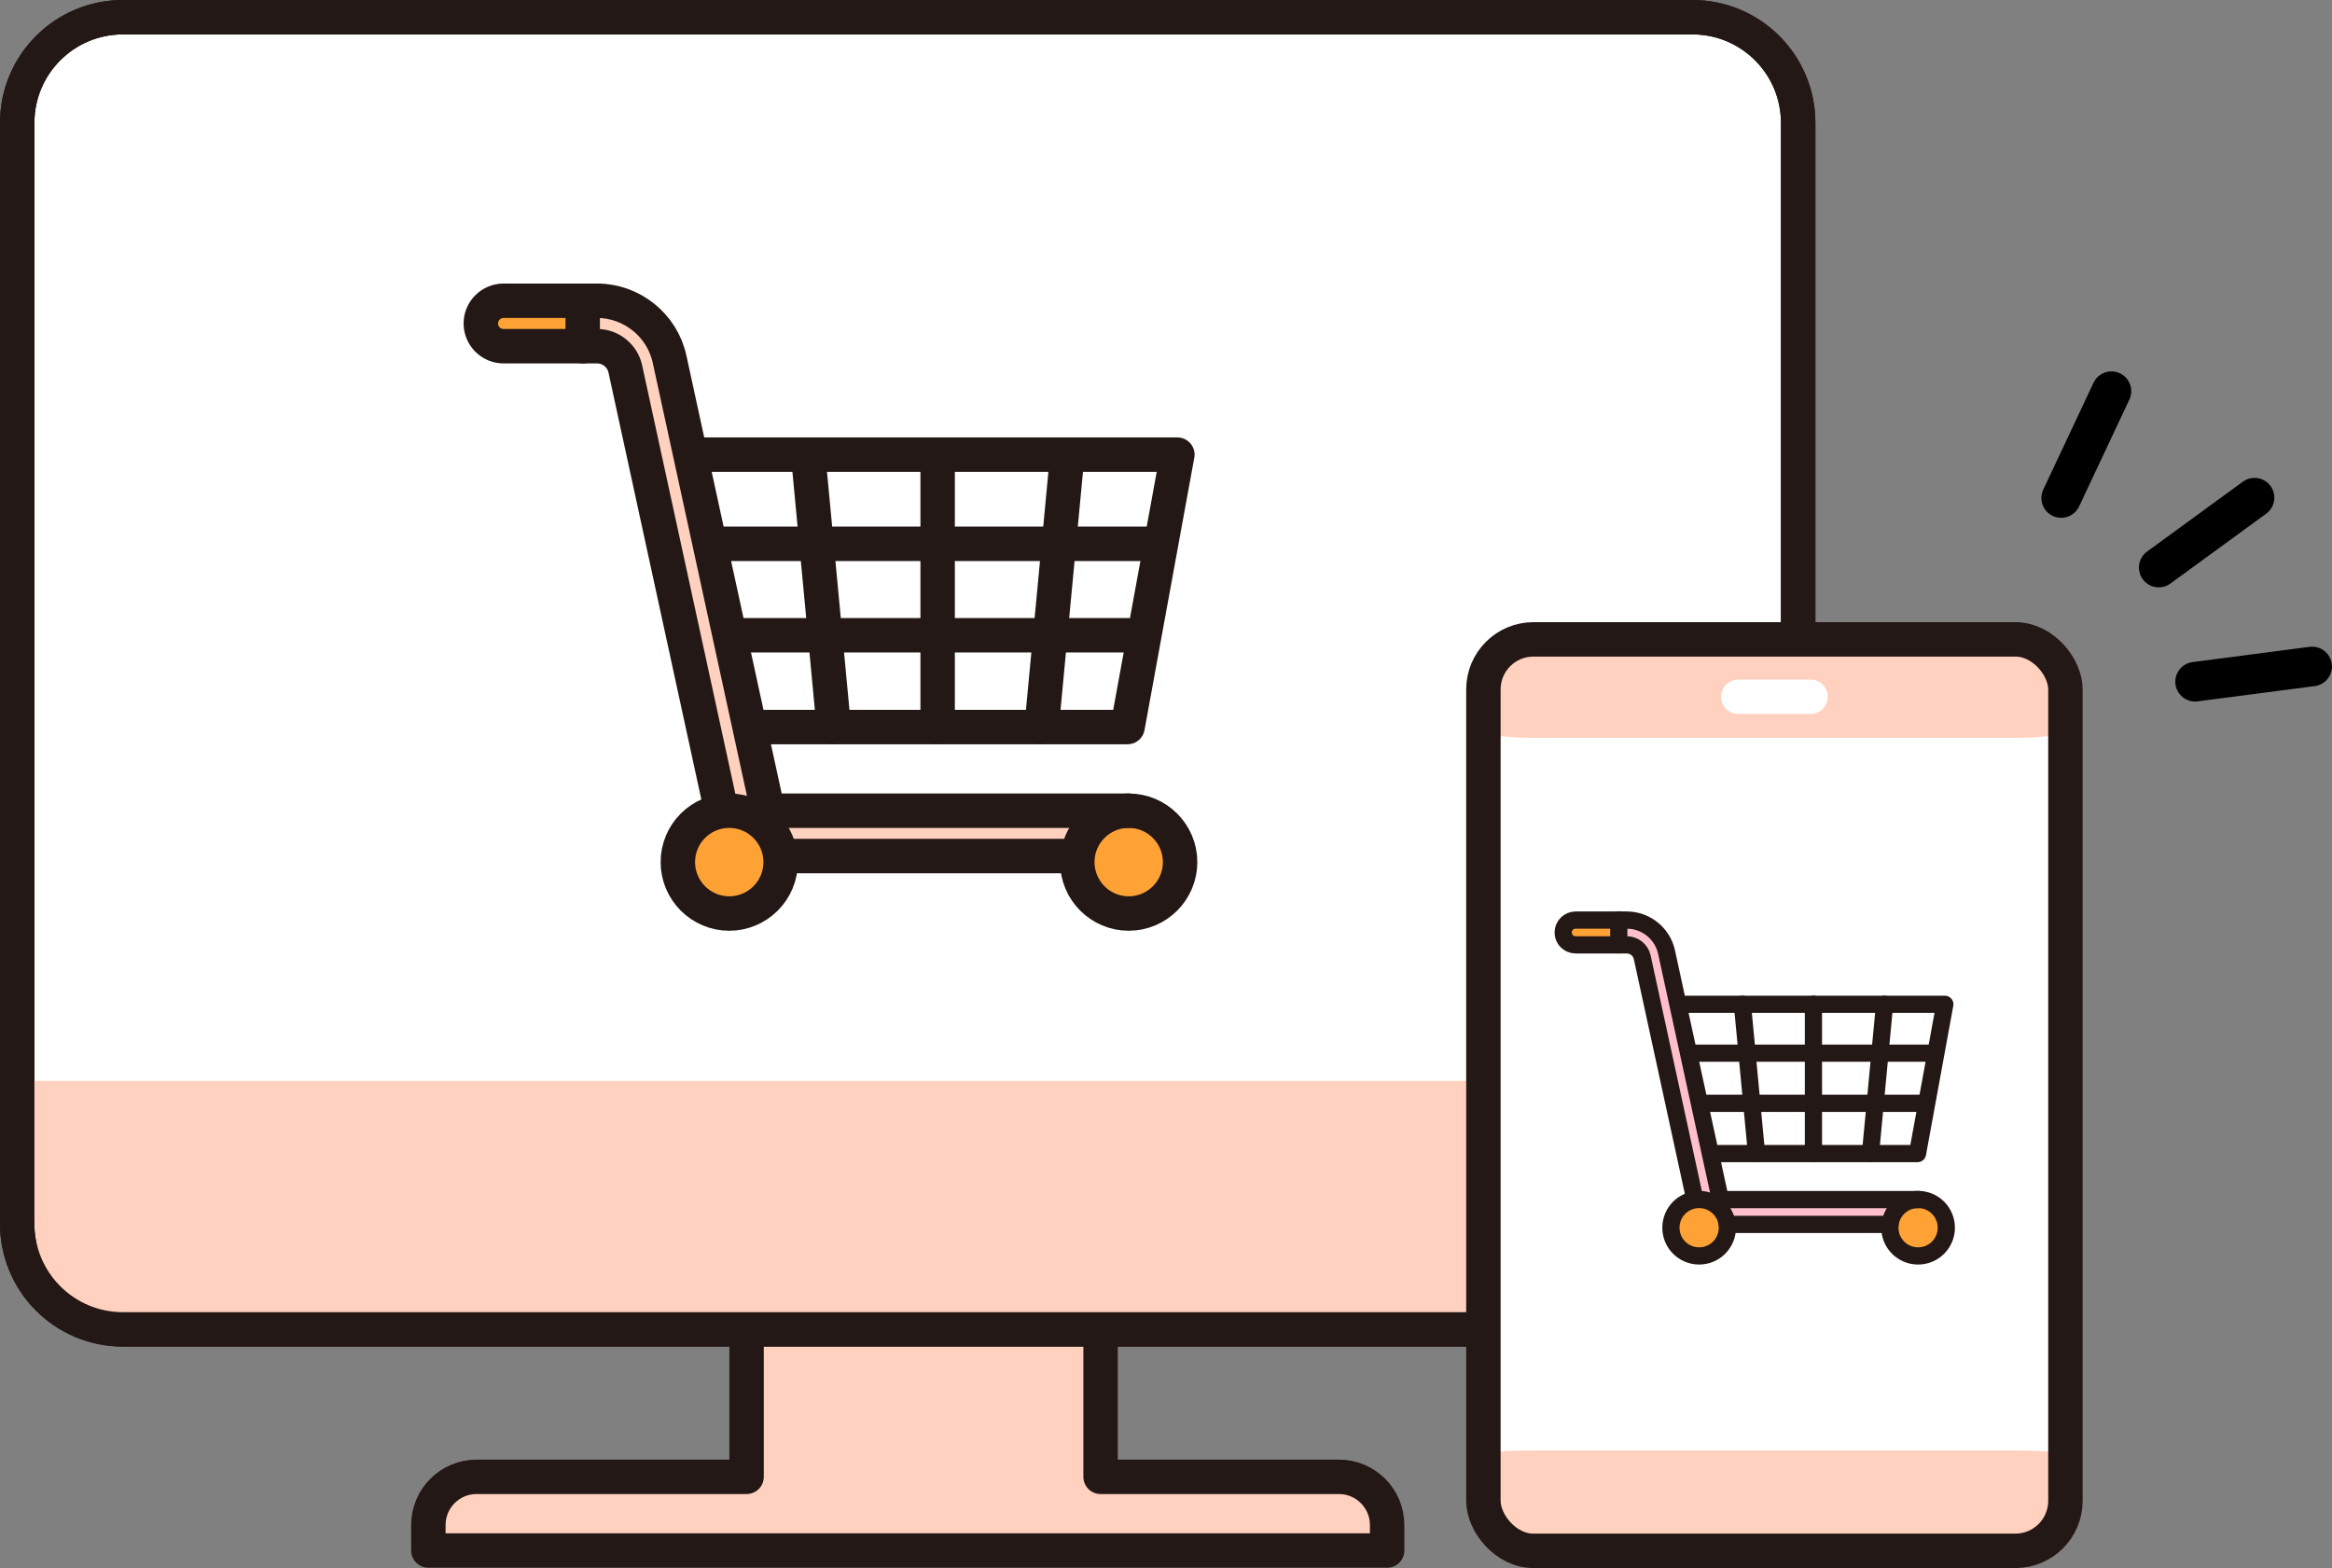 <?xml version="1.0" encoding="UTF-8"?>
<svg id="_レイヤー_2" data-name=" レイヤー 2" xmlns="http://www.w3.org/2000/svg" viewBox="0 0 203.22 136.65">
  <rect x="0" y="0" width="203.22" height="136.65" fill="#808080" stroke="none"/>
  <defs>
    <style>
      .cls-1 {
        fill: #ffd1be;
      }

      .cls-1, .cls-2, .cls-3, .cls-4 {
        stroke-width: 0px;
      }

      .cls-5 {
        stroke-width: 1.5px;
      }

      .cls-5, .cls-6, .cls-7 {
        stroke: #231815;
      }

      .cls-5, .cls-6, .cls-7, .cls-8, .cls-9 {
        stroke-linecap: round;
        stroke-linejoin: round;
      }

      .cls-5, .cls-7, .cls-8, .cls-9 {
        fill: none;
      }

      .cls-6, .cls-7, .cls-8 {
        stroke-width: 3px;
      }

      .cls-6, .cls-3 {
        fill: #fff;
      }

      .cls-2 {
        fill: #ffc0cc;
      }

      .cls-8 {
        stroke: #fff;
      }

      .cls-4 {
        fill: #ffa235;
      }

      .cls-9 {
        stroke: #000;
        stroke-width: 3.45px;
      }
    </style>
  </defs>
  <path class="cls-1" d="M116.67,128.7h-20.76v-13.61h-30.85v13.61h-23.53c-2.32,0-4.2,1.88-4.2,4.2v2.22h83.55v-2.22c0-2.32-1.88-4.2-4.2-4.2h-.01Z"/>
  <path class="cls-7" d="M116.67,128.7h-20.76v-13.61h-30.85v13.61h-23.53c-2.32,0-4.2,1.88-4.2,4.2v2.22h83.55v-2.22c0-2.32-1.88-4.2-4.2-4.2h-.01Z"/>
  <path class="cls-6" d="M147.49,1.5H10.71C5.62,1.5,1.5,5.62,1.5,10.71v95.93c0,5.09,4.12,9.21,9.21,9.21h136.78c5.09,0,9.21-4.12,9.21-9.21V10.71c0-5.09-4.13-9.21-9.21-9.21Z"/>
  <path class="cls-1" d="M1.5,94.2l2.08,17.37c0,1.05,2.04,4.28,7.13,4.28h136.78c5.09,0,7.06-1.09,7.06-2.14l2.15-19.52H1.5Z"/>
  <path class="cls-7" d="M147.49,1.5H10.71C5.62,1.5,1.5,5.62,1.5,10.71v95.93c0,5.09,4.12,9.21,9.21,9.21h136.78c5.09,0,9.21-4.12,9.21-9.21V10.71c0-5.09-4.13-9.21-9.21-9.21Z"/>
  <path class="cls-1" d="M94.62,71.43c-.65.65-1.12,1.47-1.35,2.39h-24.62c-.24-.92-.71-1.74-1.35-2.39h27.33-.01Z"/>
  <path class="cls-4" d="M42.69,28.19c0-.66.54-1.2,1.2-1.2h6.11v2.39h-6.11c-.66,0-1.2-.54-1.2-1.2h0Z"/>
  <path class="cls-1" d="M55.25,31.97c-.33-1.5-1.68-2.59-3.21-2.59h-.48v-2.39h.48c2.65,0,4.99,1.88,5.55,4.47l8.49,39.05c-.75-.42-1.62-.65-2.53-.65h-.05l-8.24-37.9h-.01Z"/>
  <path class="cls-4" d="M63.55,78.83c-2.04,0-3.7-1.66-3.7-3.7s1.66-3.7,3.7-3.7,3.7,1.66,3.7,3.7-1.66,3.7-3.7,3.7Z"/>
  <path class="cls-4" d="M98.36,78.83c-2.04,0-3.7-1.66-3.7-3.7s1.66-3.7,3.7-3.7,3.7,1.66,3.7,3.7-1.66,3.7-3.7,3.7Z"/>
  <g>
    <g>
      <polyline class="cls-7" points="65.78 63.36 98.26 63.36 102.6 39.62 60.41 39.62"/>
      <line class="cls-7" x1="93.87" y1="74.6" x2="68.03" y2="74.6"/>
      <path class="cls-7" d="M62.83,70.48l-8.34-38.34c-.25-1.14-1.28-1.97-2.45-1.97h-8.16c-1.09,0-1.98-.89-1.98-1.98s.89-1.98,1.98-1.98h8.16c3.02,0,5.67,2.14,6.31,5.09l8.56,39.35h31.44"/>
      <path class="cls-7" d="M63.55,70.65c-2.48,0-4.48,2.01-4.48,4.48s2.01,4.48,4.48,4.48,4.48-2.01,4.48-4.48-2.01-4.48-4.48-4.48Z"/>
      <path class="cls-7" d="M98.36,70.65c-2.48,0-4.48,2.01-4.48,4.48s2.01,4.48,4.48,4.48,4.48-2.01,4.48-4.48-2.01-4.48-4.48-4.48Z"/>
      <line class="cls-7" x1="81.71" y1="63.36" x2="81.71" y2="39.62"/>
      <line class="cls-7" x1="90.77" y1="63.36" x2="93.01" y2="39.62"/>
      <line class="cls-7" x1="72.66" y1="63.36" x2="70.42" y2="39.62"/>
      <line class="cls-7" x1="64.12" y1="55.36" x2="99.5" y2="55.36"/>
      <line class="cls-7" x1="62.35" y1="47.39" x2="100.83" y2="47.39"/>
    </g>
    <line class="cls-7" x1="50.78" y1="26.21" x2="50.78" y2="30.17"/>
  </g>
  <rect class="cls-3" x="129.27" y="55.72" width="50.72" height="79.43" rx="4.36" ry="4.36"/>
  <path class="cls-1" d="M175.46,56.4h-41.66c-2.07,0-3.75.17-3.75.38v4.84s.09.03.09.04-.05.03-.09.04v2.22c0,.21,1.68.38,3.75.38h41.66c2.07,0,3.75-.17,3.75-.38v-7.14c0-.21-1.68-.38-3.75-.38Z"/>
  <path class="cls-1" d="M133.1,134.31h43.07c2.14,0,2.21-.17,2.21-.38l1.67-4.84s-.09-.03-.09-.04.05-.03.09-.04v-2.22c0-.21-1.74-.38-3.88-.38h-43.07c-2.14,0-3.88.17-3.88.38l1.65,7.14c0,.21.09.38,2.23.38h0Z"/>
  <rect class="cls-7" x="129.27" y="55.72" width="50.72" height="79.43" rx="4.36" ry="4.36"/>
  <line class="cls-8" x1="151.48" y1="60.72" x2="157.78" y2="60.72"/>
  <polyline class="cls-8" points="149.2 97.45 153.5 101.75 160.07 93.27"/>
  <path class="cls-2" d="M165.1,104.96c-.35.36-.61.81-.74,1.31h-13.5c-.13-.5-.39-.95-.74-1.31h14.98Z"/>
  <path class="cls-4" d="M136.64,81.25c0-.36.29-.66.66-.66h3.35v1.31h-3.35c-.36,0-.66-.29-.66-.66h0Z"/>
  <path class="cls-2" d="M143.53,83.33c-.18-.82-.92-1.42-1.76-1.42h-.26v-1.31h.26c1.45,0,2.73,1.03,3.04,2.45l4.66,21.41c-.41-.23-.89-.36-1.39-.36h-.03l-4.52-20.77Z"/>
  <path class="cls-4" d="M148.07,109.02c-1.12,0-2.03-.91-2.03-2.03s.91-2.03,2.03-2.03,2.03.91,2.03,2.03-.91,2.03-2.03,2.03Z"/>
  <path class="cls-4" d="M167.15,109.02c-1.12,0-2.03-.91-2.03-2.03s.91-2.03,2.03-2.03,2.03.91,2.03,2.03-.91,2.03-2.03,2.03Z"/>
  <g>
    <g>
      <polyline class="cls-5" points="149.29 100.53 167.1 100.53 169.48 87.52 146.35 87.52"/>
      <line class="cls-5" x1="164.7" y1="106.7" x2="150.53" y2="106.7"/>
      <path class="cls-5" d="M147.68,104.44l-4.57-21.02c-.14-.63-.7-1.08-1.34-1.08h-4.47c-.6,0-1.08-.49-1.08-1.08s.49-1.08,1.08-1.08h4.47c1.65,0,3.11,1.17,3.46,2.79l4.69,21.57h17.24"/>
      <path class="cls-5" d="M148.07,104.53c-1.36,0-2.46,1.1-2.46,2.46s1.1,2.46,2.46,2.46,2.46-1.1,2.46-2.46-1.1-2.46-2.46-2.46Z"/>
      <path class="cls-5" d="M167.15,104.53c-1.36,0-2.46,1.1-2.46,2.46s1.1,2.46,2.46,2.46,2.46-1.1,2.46-2.46-1.1-2.46-2.46-2.46Z"/>
      <line class="cls-5" x1="158.03" y1="100.53" x2="158.03" y2="87.52"/>
      <line class="cls-5" x1="163" y1="100.53" x2="164.23" y2="87.52"/>
      <line class="cls-5" x1="153.07" y1="100.53" x2="151.84" y2="87.52"/>
      <line class="cls-5" x1="148.39" y1="96.15" x2="167.78" y2="96.15"/>
      <line class="cls-5" x1="147.42" y1="91.78" x2="168.51" y2="91.78"/>
    </g>
    <line class="cls-5" x1="141.07" y1="80.17" x2="141.07" y2="82.34"/>
  </g>
  <line class="cls-9" x1="196.47" y1="43.37" x2="188.12" y2="49.46"/>
  <line class="cls-9" x1="184" y1="34.09" x2="179.62" y2="43.4"/>
  <line class="cls-9" x1="191.29" y1="59.41" x2="201.49" y2="58.08"/>
</svg>